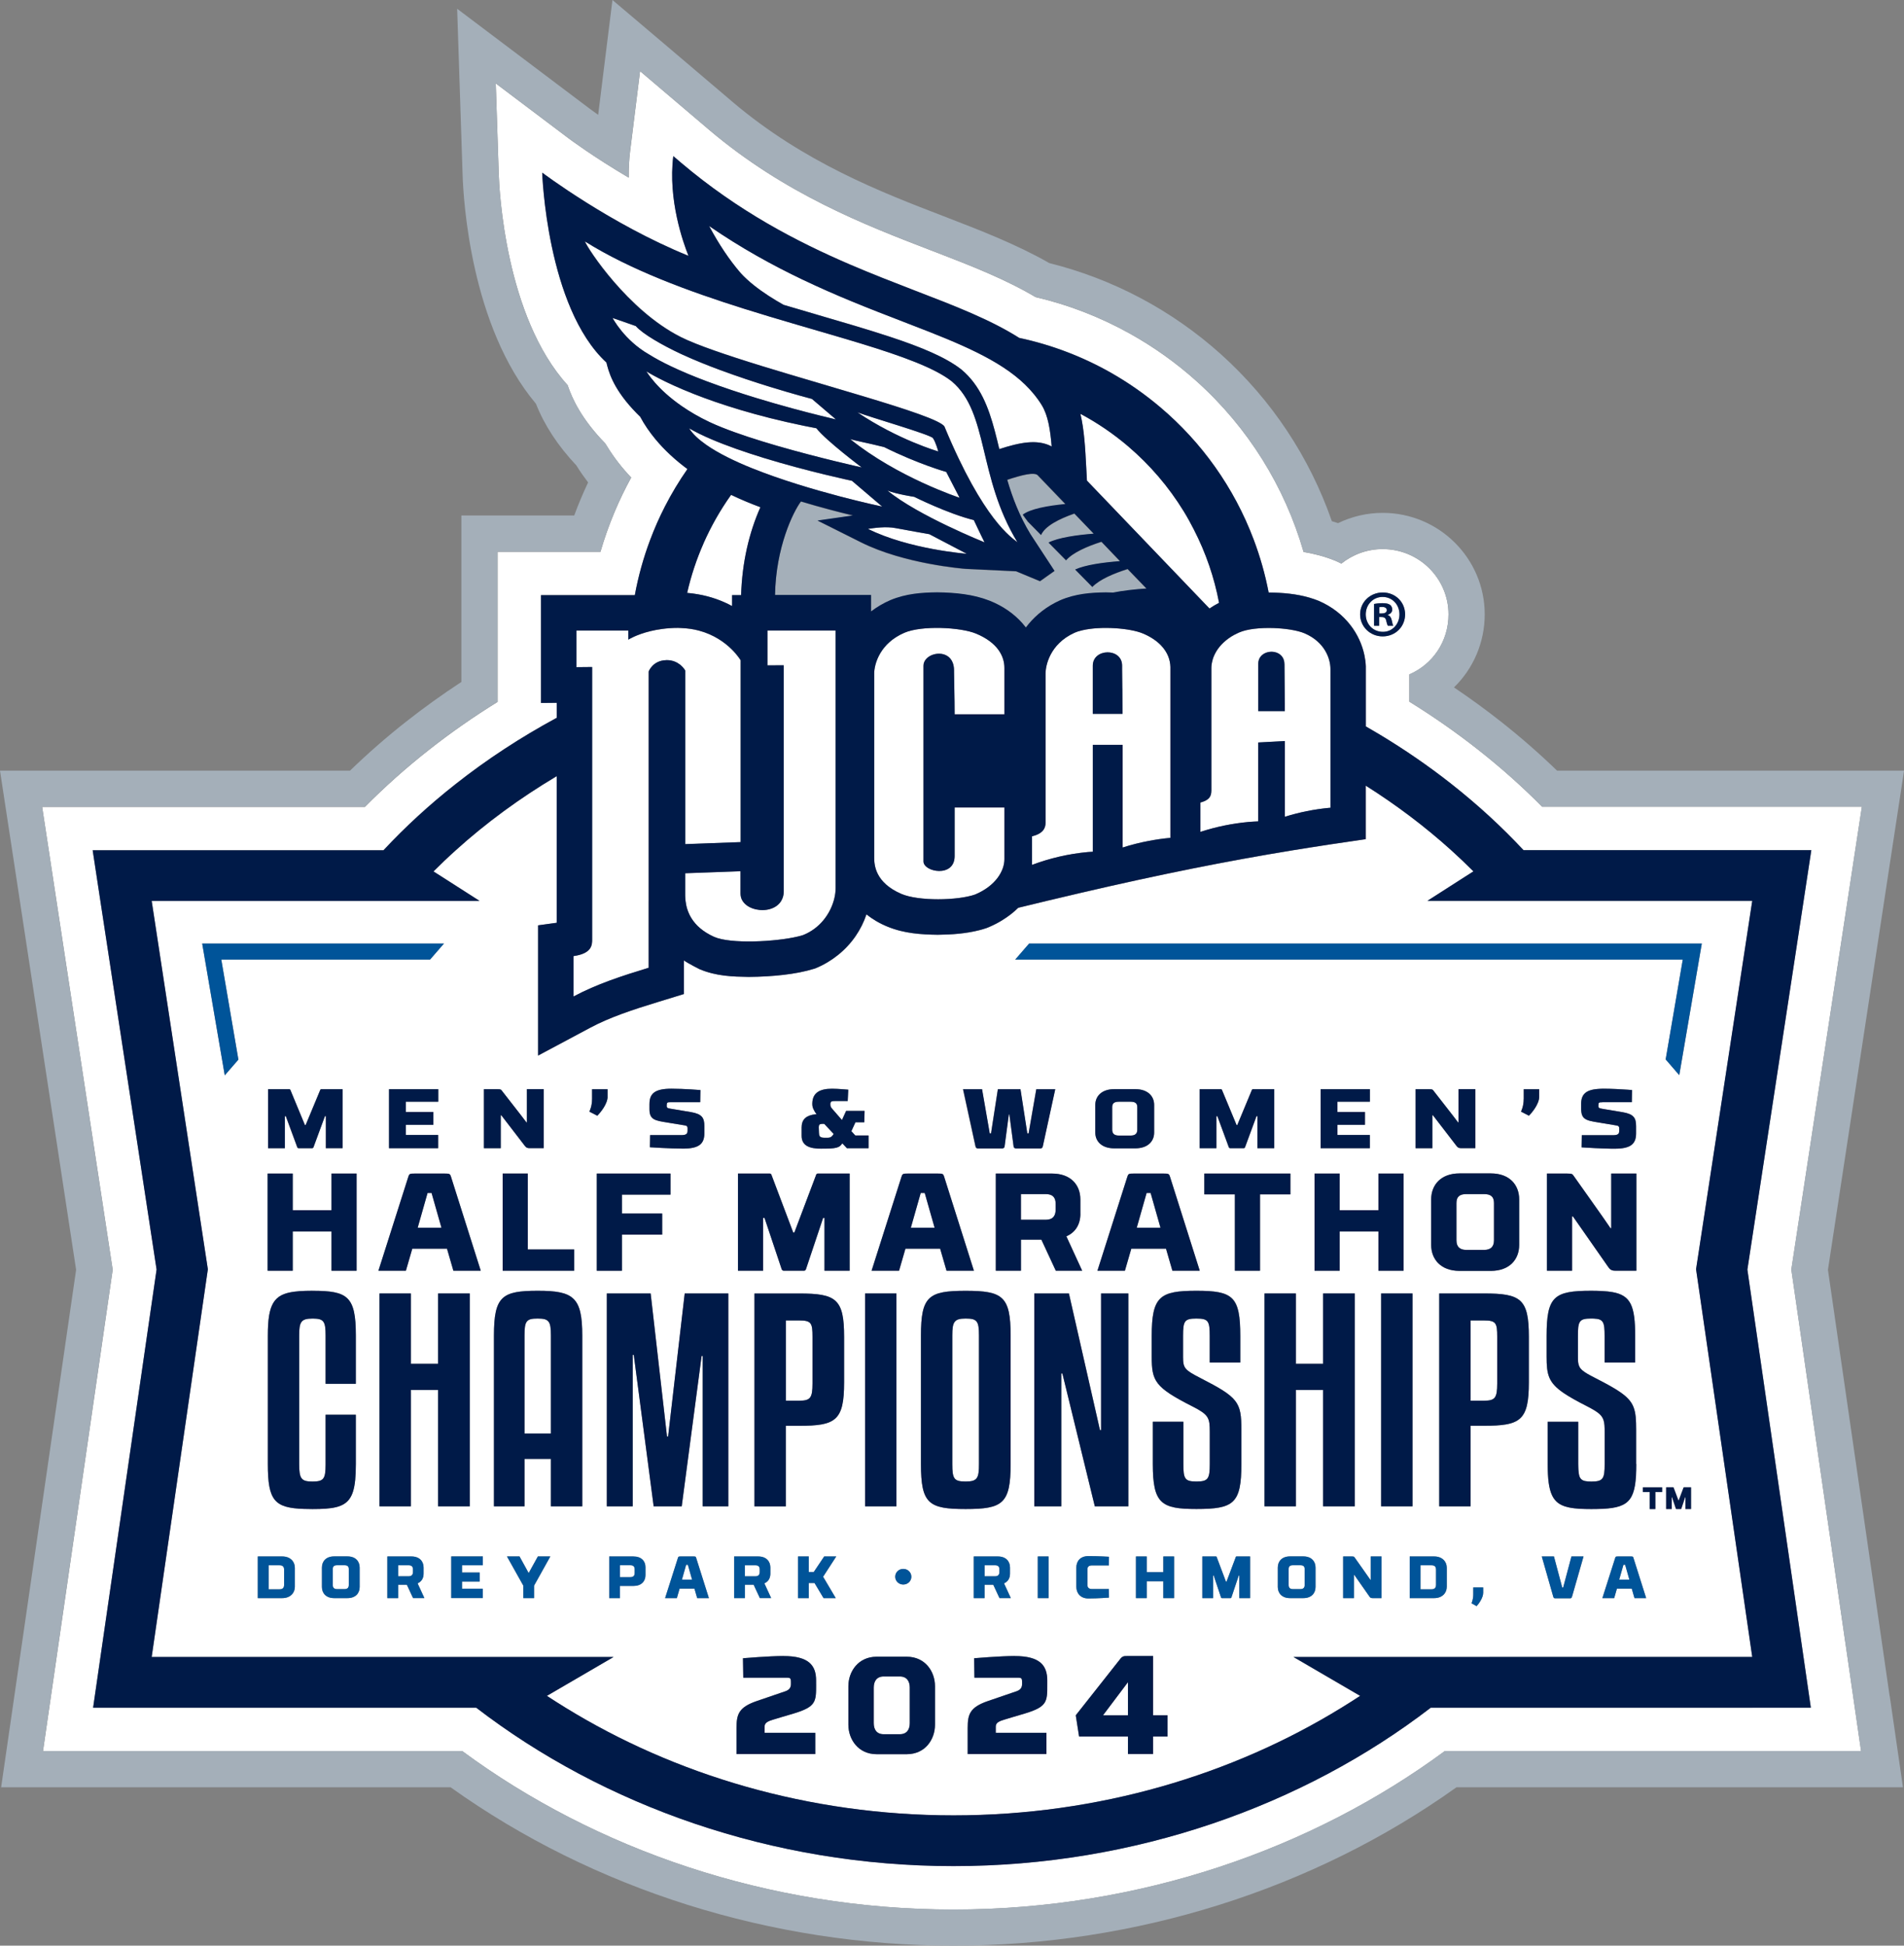 <?xml version="1.0" encoding="UTF-8"?>
<svg id="Layer_2" xmlns="http://www.w3.org/2000/svg" viewBox="0 0 384 392.38">
  <rect x="0" y="0" width="384" height="392.38" fill="#808080" stroke="none"/>
  <defs>
    <style>
      .cls-1 {
        fill: #001a48;
      }

      .cls-2 {
        fill: #a4afb9;
      }

      .cls-3 {
        fill: #fff;
      }

      .cls-4 {
        fill: #005499;
      }
    </style>
  </defs>
  <g id="WHITE">
    <g>
      <path class="cls-3" d="M278.88,127.43c1.94.03,3.36-1.56,3.36-3.52s-1.43-3.52-3.39-3.52h-.03c-1.94,0-3.39,1.59-3.39,3.52s1.45,3.52,3.44,3.52ZM277.13,121.8c.4-.08.97-.16,1.7-.16.83,0,1.21.13,1.54.35.24.19.43.54.43.94,0,.51-.38.89-.91,1.05v.05c.43.13.67.49.81,1.08.13.67.22.94.32,1.08h-1.1c-.13-.16-.22-.54-.35-1.05-.08-.48-.35-.7-.92-.7h-.48v1.75h-1.02v-4.39Z"/>
      <path class="cls-3" d="M279.69,123.07c0-.4-.3-.67-.94-.67-.27,0-.46.03-.56.05v1.26h.48c.57,0,1.02-.19,1.02-.65Z"/>
      <path class="cls-3" d="M372.2,331.44l-10.92-75.4,10.9-71.5,1.79-11.76,1.54-10.08h-64.49c-3.96-4-8.25-7.84-12.87-11.47-4.43-3.49-9.07-6.73-13.91-9.72v-5.5c4.69-2.02,7.9-6.62,7.9-12.1,0-7.26-5.94-13.17-13.28-13.17-3.15,0-6.05,1.1-8.33,2.92-.37-.18-.74-.36-1.12-.53l-.08-.03-.08-.03c-2.16-.88-4.3-1.41-6.34-1.75-3.79-13.17-11.19-25.08-21.52-34.38-4.19-3.77-8.76-7.02-13.61-9.71-5.95-3.3-12.31-5.77-18.93-7.31-5.98-3.56-12.91-6.28-20.36-9.15-.29-.11-.58-.22-.87-.33-13.04-5.02-29.27-11.27-44.61-24.26l-1.56-1.33-12.36-10.5-2,16.1c-.23,1.82-.31,3.62-.29,5.38-7.16-4.21-12.1-7.9-12.18-7.97l-14.63-11.03.6,18.31c.1,3.01,1.3,28.7,13.89,42.54.92,2.75,2.85,6.9,7.59,11.75.13.22.27.43.4.64,1.4,2.28,3.03,4.35,4.83,6.24-1.24,2.26-2.36,4.58-3.36,6.96-1.1,2.62-2.05,5.3-2.84,8.02h-20.75v30.27c-4.83,2.98-9.46,6.22-13.88,9.7-4.62,3.63-8.91,7.47-12.87,11.47H8.5l1.54,10.08,1.79,11.76,10.9,71.5-10.92,75.4-1.69,11.68-1.45,10.01h84.58c26.83,19.79,61.62,31.94,99.06,31.94s72.23-12.15,99.06-31.94h83.98l-1.45-10.02-1.69-11.68ZM278.86,119.49h.03c2.53,0,4.49,1.96,4.49,4.41s-1.96,4.44-4.52,4.44-4.55-1.94-4.55-4.44,2.02-4.41,4.55-4.41ZM353.41,344.38h-64.86c-25.65,19.72-59.61,31.94-96.25,31.94s-70.6-12.22-96.25-31.94H18.78l1.69-11.68,11.11-76.69-11.1-72.79-1.79-11.76h58.65c4.38-4.7,9.23-9.16,14.55-13.35,6.34-5,13.17-9.46,20.4-13.37v-3.02l-3.18.03v-21.74h18.92c.7-3.81,1.73-7.52,3.07-11.08.87-2.33,1.88-4.6,3-6.8,1.34-2.62,2.86-5.14,4.54-7.55-2.35-1.73-4.57-3.74-6.46-6.03-1.16-1.4-2.2-2.89-3.06-4.51-.55-.53-1.04-1.05-1.51-1.55-4.15-4.51-4.9-7.76-5.31-9.4-12.06-11.13-12.95-38.29-12.95-38.29,0,0,13.7,10.36,29.5,16.78-1.05-2.63-4.16-11.31-3.06-20.11l1.56,1.33c11.53,9.78,23.32,15.91,34.05,20.52,4.42,1.9,8.66,3.54,12.62,5.07.15.06.31.12.46.18,8.15,3.14,15.31,5.9,21.07,9.56,6.61,1.41,12.89,3.82,18.63,7.1,3.49,1.99,6.78,4.3,9.83,6.89,8.33,7.05,14.88,16.18,18.84,26.7,1.29,3.42,2.3,6.97,3.01,10.66.02,0,.04,0,.05,0,2.77.04,5.51.26,8.16,1.03.62.18,1.25.39,1.86.64,5.48,2.36,8.38,6.82,9.24,10.95.16.77.26,1.53.28,2.25v.05s0,6.49,0,6.49v5.59c.92.53,1.84,1.07,2.75,1.61,5.07,3.05,9.92,6.38,14.51,10,5.32,4.19,10.17,8.65,14.55,13.35h58.04l-1.79,11.76-11.1,72.79,11.11,76.69,1.69,11.68h-11.81Z"/>
      <path class="cls-3" d="M147.64,122.22v-2.2h1.82c.2-6.52,1.6-12.58,3.89-17.73-1.75-.64-3.77-1.47-5.91-2.49-2.2,3.07-4.05,6.34-5.55,9.75-1.43,3.23-2.54,6.58-3.32,10.02.73.06,1.43.15,2.11.27,2.68.46,5.01,1.33,6.95,2.38Z"/>
      <path class="cls-3" d="M219.22,96.93l4.36,4.55c4.18,4.38,13.42,14.02,20.35,21.24.6-.41,1.24-.8,1.93-1.15-.95-5.05-2.64-10.03-5.09-14.8-.62-1.22-1.28-2.42-2.01-3.61-3.09-5.06-6.88-9.42-11.16-13.08-3.01-2.58-6.27-4.79-9.71-6.63.77,3.23.97,6.88,1.18,10.88.04.84.09,1.71.14,2.6Z"/>
      <path class="cls-3" d="M145.59,86.2c3.2,1.28,7.13,2.55,11.04,3.69,8.65,2.52,17.17,4.39,17.17,4.39,0,0-7.18-5.38-9.15-7.9-.88-.17-1.74-.34-2.58-.51-4.81-.99-9.05-2.09-12.73-3.18-3.68-1.1-6.8-2.2-9.39-3.22-3.15-1.24-5.5-2.35-7.08-3.17-1.67-.86-2.49-1.39-2.49-1.39,0,0,.51.89,1.69,2.24,1.14,1.3,2.92,3.03,5.5,4.81,1.55,1.07,3.38,2.16,5.55,3.18.76.36,1.59.71,2.48,1.07Z"/>
      <path class="cls-3" d="M193.53,100.38l-2.69-5.21s-5.74-1.62-12.56-5.03c-3.59-.9-5.74-1.26-6.82-1.61,9.51,7.72,22.07,11.84,22.07,11.84Z"/>
      <path class="cls-3" d="M135.26,73.84c2.26,1.08,4.76,2.12,7.36,3.09,3.2,1.2,6.54,2.3,9.72,3.28,5.28,1.62,10.1,2.88,13.1,3.62,1.97.49,3.16.76,3.16.76l-1.76-1.5-3.08-2.63s-3.54-.92-8.41-2.42c-3.02-.93-6.55-2.09-10.06-3.39-2.61-.97-5.2-2.01-7.58-3.1-.15-.07-.31-.14-.46-.21-3.59-1.68-7.62-3.97-9.02-5.58-2.51-.9-4.67-1.62-4.67-1.62,0,0,2.33,4.49,7.36,7.36,1.28.8,2.76,1.59,4.35,2.35Z"/>
      <path class="cls-3" d="M188.15,88.35c-.54-.72-12.38-4.13-15.25-5.2,8.25,5.56,16.33,7.9,16.33,7.9,0,0-.54-1.98-1.08-2.69Z"/>
      <path class="cls-3" d="M196.4,104.88c-5.2-1.28-12.02-4.69-12.02-4.69,0,0-3.59-.54-5.38-1.26,6.1,5.03,19.56,10.43,19.56,10.43,0,0-1.08-2.15-2.16-4.49Z"/>
      <path class="cls-3" d="M149.44,55.13c1.52,1.66,3.52,3.18,5.51,4.48,1.05.69,2.1,1.31,3.08,1.86,2.13.63,4.25,1.25,6.33,1.86.23.07.47.14.7.21,5.34,1.55,10.21,2.97,14.48,4.39,6.24,2.07,11.18,4.11,14.27,6.52l.04.03.04.03c.96.8,1.77,1.68,2.49,2.62,2.81,3.71,3.97,8.46,5.16,13.43,4.05-1.31,7.65-2.08,10.56-.53-.28-3.44-.75-6.24-1.95-8.25-.48-.8-1.03-1.55-1.61-2.27-4.45-5.49-11.9-8.96-21.16-12.61-1.71-.67-3.47-1.36-5.3-2.06-3.26-1.25-6.7-2.58-10.28-4.06-3.18-1.31-6.48-2.75-9.85-4.36-6.12-2.92-12.49-6.42-18.93-10.85,1.9,3.58,4.09,6.87,6.34,9.46.03.03.06.06.08.09Z"/>
      <path class="cls-3" d="M137.19,67.9c.85.43,1.91.9,3.12,1.38,2.25.9,5.05,1.88,8.18,2.89,3.34,1.09,7.05,2.22,10.84,3.35,5.03,1.5,10.21,3.01,14.86,4.41,8.71,2.62,15.59,4.88,16.31,6.09,7.9,19.02,13.64,22.43,14.72,23.33-8.05-13.23-5.76-26.1-13.2-32.41-.03-.02-.05-.05-.08-.07-3.46-2.69-10.04-5.06-18.14-7.55-4.25-1.3-8.91-2.63-13.77-4.06-3.22-.94-6.52-1.93-9.84-2.97-11.41-3.59-23.03-7.87-32.18-13.6.54,1.44,8.61,13.82,19.2,19.2Z"/>
      <path class="cls-3" d="M153.94,92.32c-3.67-1.13-7.37-2.4-10.55-3.77-1.64-.7-3.13-1.43-4.41-2.17.72,1.14,1.91,2.24,3.43,3.31,2.45,1.72,5.77,3.34,9.41,4.8,11.5,4.62,26.1,7.68,26.1,7.68l-6.1-5.2s-8.82-1.86-17.88-4.64Z"/>
      <path class="cls-3" d="M175.05,106.66c8.25,4.13,19.92,5.02,19.92,5.02l-7.54-3.95s-4.84-.85-6.82-1.23c-1.97-.38-4.31-.02-5.56.16Z"/>
      <polygon class="cls-3" points="231.24 240.59 229.26 247.59 234.04 247.59 232.05 240.59 231.24 240.59"/>
      <path class="cls-3" d="M228.02,222.18h-2.36c-.97,0-1.35.36-1.35,1.1v4.54c0,.75.37,1.19,1.35,1.19h2.36c.97,0,1.35-.44,1.35-1.19v-4.54c0-.75-.37-1.1-1.35-1.1Z"/>
      <path class="cls-3" d="M166.25,229.45h.64c.71,0,.93-.31,1.25-.77l-1.91-2.04h-.41c-.52,0-.69.19-.69.68l.04,1.09c.02.65.11,1.02,1.08,1.04Z"/>
      <path class="cls-3" d="M108.42,265.91c-2.25,0-2.64.49-2.64,3.42v19.78h5.33v-19.78c0-2.94-.44-3.42-2.69-3.42Z"/>
      <path class="cls-3" d="M194.75,298.78c2.36,0,2.69-.65,2.69-3.53v-25.92c0-2.94-.38-3.42-2.69-3.42s-2.69.65-2.69,3.42v25.92c0,2.99.39,3.53,2.69,3.53Z"/>
      <path class="cls-3" d="M299.28,252.07c1.46,0,2.02-.73,2.02-1.96v-7.48c0-1.23-.56-1.82-2.02-1.82h-3.53c-1.46,0-2.02.59-2.02,1.82v7.48c0,1.23.56,1.96,2.02,1.96h3.53Z"/>
      <path class="cls-3" d="M299.27,266.29h-2.69v16.19h2.69c2.25,0,2.69-.54,2.69-3.48v-9.4c0-2.77-.22-3.31-2.69-3.31Z"/>
      <polygon class="cls-3" points="186.5 240.59 185.69 240.59 183.7 247.59 188.49 247.59 186.5 240.59"/>
      <polygon class="cls-3" points="86.23 240.59 84.24 247.59 89.03 247.59 87.04 240.59 86.23 240.59"/>
      <path class="cls-3" d="M210.89,240.81h-4.98v5.18h4.98c1.46,0,2.02-.78,2.02-2.04v-1.18c0-1.26-.56-1.96-2.02-1.96Z"/>
      <path class="cls-3" d="M161.17,266.29h-2.69v16.19h2.69c2.25,0,2.69-.54,2.69-3.48v-9.4c0-2.77-.22-3.31-2.69-3.31Z"/>
      <path class="cls-3" d="M130.81,181.68v-46.25s.81-2.22,3.52-2.28c.04,0,.07-.01.11-.01,1.2,0,2.05.42,2.65.88.05.04.1.07.15.11.65.54.94,1.11.94,1.11v35.01l1.36-.05,9.82-.36v-36.67s-.6-1.02-1.86-2.26c-1.37-1.34-3.52-2.92-6.58-3.73-1.06-.28-2.23-.46-3.51-.51-.23,0-.45-.03-.69-.03-1.14,0-2.2.08-3.16.21-3.48.46-5.77,1.56-6.55,1.98-.2.11-.31.18-.31.18v-1.84h-10.47v7.39l3.18-.03v54.87c0,1.06.07,2.9-3.76,3.43v8.15c4.68-2.5,9.75-4.14,15.15-5.79v-13.5Z"/>
      <path class="cls-3" d="M244.56,133.06c-.05.16-.09.32-.12.47-.04.17-.07.33-.09.48-.03.25-.05.47-.05.66v24.79c0,.18-.01.35-.04.51-.12.82-.59,1.47-2.17,1.89v5.92c1.59-.52,3.22-.95,4.88-1.29,1.55-.32,3.12-.56,4.73-.7.69-.06,1.37-.1,2.05-.13v-15.91l.77-.04,4.3-.23.31-.02s0,.11,0,.16c0,.86,0,2.76,0,5.03,0,3.3,0,7.35,0,10.08,2.88-.9,5.88-1.51,8.97-1.8.07,0,.15,0,.22-.01v-27.97c0-2.2-1.23-5.5-5.21-7.21-.76-.33-1.81-.59-3-.77-1.03-.16-2.16-.26-3.3-.3-2.62-.08-5.31.18-6.94.91-.31.14-.61.29-.89.44-.9.49-1.63,1.03-2.23,1.59-1.17,1.1-1.81,2.27-2.14,3.26-.03.07-.04.14-.06.22ZM253.77,142.23v-8.4c0-1.8,1.78-2.64,3.27-2.34,1.08.21,2.01,1.01,2.01,2.48,0,.47.02,1.77.04,4.4,0,.98.02,2.16.03,3.54,0,.47,0,.96,0,1.49h-5.36v-1.17Z"/>
      <path class="cls-3" d="M186.25,165.29v-31.05c0-.52.21-.98.55-1.36,1.27-1.41,4.36-1.64,5.32.7.18.44.29.97.29,1.61,0,.07,0,.15,0,.24,0,1.04.07,3.38.1,6.02,0,.85.02,1.72.02,2.6h10.04v-9.37c0-2.33-1.35-5.08-5.7-6.9-3.17-1.32-11-1.68-14.47-.18-2.44,1.06-3.92,2.59-4.82,4.06-1.03,1.7-1.27,3.34-1.27,4.13v37.16c0,1.47.19,5.04,5.46,7.31,3.47,1.5,11.39,1.36,14.89.13,4.19-1.77,5.91-4.79,5.91-7.12v-10.43h-10.04v9.8c0,4.41-6.28,3.22-6.28,1.07v-8.43Z"/>
      <path class="cls-3" d="M226.42,170.92c1.71-.55,3.46-.99,5.25-1.33,1.37-.26,2.75-.47,4.17-.6.07,0,.14,0,.21-.02v-34.29c0-.06,0-.12,0-.18-.04-1.4-.55-2.94-1.88-4.33-.84-.88-2-1.7-3.58-2.38-2.62-1.14-8.56-1.56-12.28-.69-.6.14-1.14.31-1.6.51-5.05,2.28-5.84,6.72-5.84,8.2v30.12c0,1.13-.56,2.2-2.73,2.73v5.76c3.57-1.34,7.35-2.23,11.29-2.59.33-.03.65-.04.97-.06v-21.56h6.01c0,.88,0,2.7,0,4.94v.63c0,5.16,0,12.16,0,15.13ZM222.29,143.96h-1.9v-9.72c0-3.52,5.91-3.64,5.91,0,0,.16,0,.44,0,.83,0,.77.02,2.02.04,3.83,0,.04,0,.08,0,.12.01,1.33.02,2.97.03,4.94h-4.09Z"/>
      <path class="cls-3" d="M144.23,175.89l-6.05.22v3.79c0,.39-.01,1.02.07,1.77.24,2.1,1.29,5.23,5.73,7.25,3.34,1.51,12.55,1,16.91-.05.39-.09.75-.19,1.06-.29,3.36-1.33,5.38-4.19,6.18-6.91.05-.18.1-.35.14-.53.16-.7.25-1.39.25-2.03v-25.78h0v-26.19h-13.75v7.04l3.29-.02v45.61c0,.76-.2,1.38-.51,1.9-.97,1.63-3.18,2.14-5.08,1.72-1.15-.25-2.18-.83-2.72-1.72-.15-.24-.26-.49-.33-.77-.06-.22-.09-.46-.09-.71v-4.49l-5.11.19Z"/>
      <path class="cls-3" d="M181.46,338.09h-3.22c-1.46,0-2.02,1.01-2.02,2.24v7.17c0,1.26.56,2.24,2.02,2.24h3.22c1.46,0,2.02-.98,2.02-2.24v-7.17c0-1.23-.56-2.24-2.02-2.24Z"/>
      <polygon class="cls-3" points="227.49 345.93 227.49 339.24 222.45 345.93 227.49 345.93"/>
      <g>
        <path class="cls-3" d="M82.42,315.66h-2.13v2.22h2.13c.62,0,.86-.34.86-.88v-.5c0-.54-.24-.84-.86-.84Z"/>
        <path class="cls-3" d="M69.49,315.66h-1.51c-.62,0-.86.25-.86.78v3.2c0,.53.24.84.86.84h1.51c.62,0,.86-.31.86-.84v-3.2c0-.53-.24-.78-.86-.78Z"/>
        <path class="cls-3" d="M353.41,181.68h-65.51l7.74-4.96,1.54-.98c-1.45-1.46-2.94-2.88-4.49-4.27-5.23-4.74-11-9.09-17.23-13.02v10.79c-2.52.36-4.98.72-7.4,1.09-2.44.37-4.85.75-7.24,1.14-6.82,1.12-13.5,2.33-20.42,3.72-7.12,1.43-14.52,3.04-22.63,4.93-2.17.5-4.37,1.02-6.65,1.57-1.88.45-3.78.91-5.75,1.39-.91.91-2.04,1.79-3.31,2.56-.82.5-1.7.95-2.6,1.33l-.18.08-.16.06-.15.06c-.47.16-.95.29-1.42.42h0c-2.66.69-5.49.91-8.41.93-3.34-.05-6.78-.26-10.11-1.63-1.64-.66-3.05-1.52-4.27-2.48-1.01,3.02-2.91,5.94-5.76,8.21-1.28,1.02-2.73,1.92-4.41,2.62l-.23.09-.13.04-.07.02c-3.59,1.11-8.31,1.58-13.16,1.63-3.23-.06-6.49-.13-9.88-1.55,0,0-2.22-1.11-3.17-1.77v6.77l-3.74,1.15-1.31.4c-5.32,1.62-9.95,3.16-13.87,5.26l-10.49,5.6v-26.26l3.76-.52v-4.4s0-8.94,0-8.94v-11.76s0-4.47,0-4.47c-7.43,4.42-14.27,9.43-20.37,14.95-1.54,1.39-3.04,2.82-4.49,4.27l1.54.98,7.75,4.96H30.59l11.33,74.29-11.33,78.19h93.15l-9.83,5.73-3.62,2.11c1.23.81,2.48,1.6,3.75,2.38,21.97,13.52,49.01,21.72,78.26,21.72s56.3-8.2,78.26-21.72c1.26-.78,2.52-1.57,3.75-2.38l-3.62-2.11-9.83-5.73h92.55l-11.33-78.19,11.33-74.29ZM198.04,219.66l1.55,8.91h.26l1.38-8.91h4.56l1.38,8.91h.26l1.55-8.91h3.82s-2.3,10.61-2.51,11.52c-.08.34-.26.42-.51.42h-4.86c-.19,0-.45-.07-.51-.37l-.86-6.49h-.11l-.86,6.49c-.06.31-.32.37-.51.37h-4.86c-.24,0-.43-.09-.51-.42-.21-.92-2.51-11.52-2.51-11.52h3.82ZM218.25,256.27h-5.32l-2.91-6.27h-4.12v6.27h-5.07v-19.6h11.34c3.78,0,5.71,2.3,5.71,5.21v2.88c0,2.1-.95,3.75-2.83,4.56l3.19,6.94ZM203.85,322.29h-2.28l-1.25-2.69h-1.76v2.69h-2.17v-8.4h4.86c1.62,0,2.45.98,2.45,2.23v1.24c0,.9-.41,1.61-1.21,1.95l1.37,2.97ZM181.77,237.45c.22-.76.31-.78,1.32-.78h6.05c1.01,0,1.09.03,1.32.78.36,1.18,5.96,18.82,5.96,18.82h-5.52l-1.29-4.45h-7l-1.29,4.45h-5.54s5.6-17.64,5.99-18.82ZM182.17,316.4c.89,0,1.63.68,1.63,1.58s-.74,1.57-1.63,1.57-1.62-.68-1.62-1.57.72-1.58,1.62-1.58ZM174.47,303.78v-42.93h6.32v42.93h-6.32ZM161.67,227.33c0-1.68,1.01-2.43,2.75-2.62l.24-.02c-.52-.73-.84-1.34-.84-2.01v-.19c.06-2.18,1.57-2.94,3.98-2.94,1.18,0,3.27.19,3.27.19l-.11,2.28h-2.36c-.88,0-1.14.05-1.14.65v.03c0,.36.09.6.39.92l1.95,2.24c.17-.34.84-1.84.84-1.84h3.72l-.06,2.29h-1.78s-.65,1.46-.82,1.8l.79.87h2.67v2.57h-4.36s-.67-.73-.92-.99c-.43.53-.54,1.07-3.4,1.07h-.73c-2.54.03-4.1-.63-4.1-2.58v-1.73ZM148.84,236.67h6.41c.28,0,.34.25.34.25l4.4,11.65h.22l4.4-11.65s.06-.25.34-.25h6.41v19.6h-5.07v-10.64h-.28l-3.44,10.28s-.08.36-.42.36h-4.06c-.36,0-.45-.36-.45-.36l-3.44-10.28h-.28v10.64h-5.07v-19.6ZM130.98,222.62c0-2.12,1.12-3.06,4.43-3.06,2.53,0,5.84.27,5.84.27l-.04,2.45h-5.93c-.69,0-.82.03-.82.59v.22c0,.32.21.41.71.49,0,0,3.76.63,4.19.7,2.24.39,2.69,1.17,2.69,2.84v1.43c0,2.11-1.05,3.11-4.36,3.09-2.53,0-6.62-.27-6.62-.27l.04-2.45h6.15c1.05,0,1.4-.17,1.4-.88v-.51c0-.25-.06-.49-.49-.56-.45-.08-3.29-.54-3.59-.59-2.45-.39-3.61-.54-3.61-2.67v-1.09ZM115.8,251.98v4.28h-14.42v-19.6h5.07v15.32h9.35ZM59.47,320.01c0,1.25-.92,2.28-2.54,2.28h-4.93v-8.4h4.93c1.62,0,2.54,1.02,2.54,2.27v3.85ZM65.52,225.1l-2.3,6.24s-.04.14-.18.2c-.03.01-.06.03-.1.03h-2.71c-.24,0-.3-.22-.3-.22l-.15-.41-2.15-5.83h-.19v6.46h-3.39v-11.9h4.28c.19,0,.22.15.22.15l2.1,5.07.83,2h.15l2.94-7.07s.04-.15.22-.15h4.28v11.9h-3.39v-6.46h-.19ZM59.04,236.67v7.39h7.81v-7.39h5.07v19.6h-5.07v-7.92h-7.81v7.92h-5.07v-19.6h5.07ZM61.37,304.3c-6.04-.19-7.36-1.69-7.36-9.05v-25.92c0-6.31,1.17-8.29,5.32-8.84.68-.09,1.44-.14,2.3-.17.44-.01.9-.02,1.39-.02,7.09,0,8.74,1.09,8.74,9.02v9.73h-6.1v-9.73c0-2.87-.37-3.4-2.51-3.42-.04,0-.09,0-.13,0-2.31,0-2.69.65-2.69,3.42v25.92c0,2.99.38,3.53,2.69,3.53s2.63-.53,2.64-3.41c0-.04,0-.08,0-.12v-9.94h6.1v9.94c0,2.45-.16,4.25-.58,5.57-.19.59-.43,1.09-.74,1.5-1.23,1.67-3.49,2.01-7.42,2.01-.59,0-1.13-.01-1.65-.03ZM72.53,320.05c0,1.25-.83,2.24-2.45,2.24h-2.71c-1.61,0-2.45-1-2.45-2.24v-3.93c0-1.25.84-2.24,2.45-2.24h2.71c1.62,0,2.45,1,2.45,2.24v3.93ZM72.26,193.52h-27.63l3.45,20.17-2.75,3.17-4.55-26.58h48.76l-2.81,3.24h-14.47ZM87.4,224.25v2.58h-5.56v2.06h6.53v2.67h-9.91v-11.9h9.93v2.52h-6.55v2.07h5.56ZM82.31,237.45c.22-.76.31-.78,1.32-.78h6.05c1.01,0,1.09.03,1.32.78.36,1.18,5.96,18.82,5.96,18.82h-5.52l-1.29-4.45h-7l-1.29,4.45h-5.54s5.6-17.64,5.99-18.82ZM83.3,322.29l-1.25-2.69h-1.76v2.69h-2.17v-8.4h4.86c1.62,0,2.45.98,2.45,2.23v1.24c0,.9-.41,1.61-1.21,1.95l1.37,2.97h-2.28ZM82.86,280.31v23.47h-6.32v-42.93h6.32v14.18h5.5v-14.18h6.37v42.93h-6.37v-23.47h-5.5ZM97.38,315.66h-4.2v1.46h3.56v1.82h-3.56v1.45h4.19v1.88h-6.36v-8.4h6.37v1.78ZM97.6,219.66h2.71c.73,0,.71.07.92.32.11.17,4.32,5.51,4.94,6.37h.09v-6.7h3.39v11.9h-2.77c-.56,0-.73-.08-1.05-.49l-4.73-6.15h-.11v6.65h-3.39v-11.9ZM107.71,319.75v2.53h-2.17v-2.51l-3.3-5.89h2.53l1.85,3.36,1.86-3.36h2.51l-3.27,5.87ZM117.43,303.78h-6.32v-9.56h-5.33v9.56h-6.16v-34.45c0-7.93,1.65-9.02,8.85-9.02s8.96,1.3,8.96,9.02v34.45ZM119.41,221.63v-1.97h3.12v1.51c0,1.43-1.4,3.18-2.08,3.82l-1.59-.82c.07-.19.54-1.09.54-2.55ZM120.36,236.67h14.87v4.26h-9.8v3.81h8.12v4.26h-8.12v7.28h-5.07v-19.6ZM130.17,317.66c0,1.25-.83,2.18-2.45,2.18h-2.69v2.45h-2.17v-8.4h4.86c1.62,0,2.45.92,2.45,2.17v1.6ZM140.61,322.29l-.55-1.91h-3l-.55,1.91h-2.37s2.4-7.56,2.57-8.06c.1-.32.13-.34.56-.34h2.59c.43,0,.47.01.56.34.16.5,2.55,8.06,2.55,8.06h-2.36ZM146.89,303.78h-5.17v-30.32h-.22l-4.01,30.32h-5.66l-4.01-30.54h-.22v30.54h-5.22v-42.93h8.85l3.3,28.85h.22l3.35-28.85h8.79v42.93ZM148.05,313.89h4.86c1.62,0,2.45.98,2.45,2.23v1.24c0,.9-.41,1.61-1.21,1.95l1.37,2.97h-2.28l-1.25-2.69h-1.76v2.69h-2.17v-8.4ZM164.58,339.74c0,3.42.03,4.45-4.54,5.82-.31.11-4.4,1.26-5.01,1.54-.5.25-.84.53-.84,1.12v1.23h10.22v4.28h-15.88v-5.26c0-2.74.42-4.17,4.09-5.43l5.82-1.99c.84-.31,1.06-.84,1.06-1.43v-.45c0-.92-.22-.84-1.46-.84h-8.15l-.06-3.92s5.35-.45,8.15-.45c5.12,0,6.58,1.9,6.58,4.9v.87ZM168.56,322.29h-2.46l-1.82-3.05h-1.16v3.05h-2.17v-8.4h2.17v3.13h1.01l2.1-3.13h2.43l-2.65,4.09,2.55,4.31ZM170.24,278.79c0,7.72-1.7,8.75-9.07,8.75h-2.69v16.25h-6.32v-42.93h9.01c7.47,0,9.07,1.09,9.07,8.75v9.18ZM188.57,347.83c0,2.91-1.93,5.94-5.71,5.94h-6.05c-3.75,0-5.71-3.02-5.71-5.94v-7.78c0-2.91,1.96-5.94,5.71-5.94h6.05c3.78,0,5.71,3.02,5.71,5.94v7.78ZM185.74,295.25v-25.92c0-7.93,1.54-9.02,9.01-9.02s9.07,1.09,9.07,9.02v25.92c0,7.99-1.59,9.07-9.07,9.07s-9.01-1.09-9.01-9.07ZM211.2,339.74c0,3.42.03,4.45-4.54,5.82-.31.11-4.4,1.26-5.01,1.54-.5.25-.84.53-.84,1.12v1.23h10.22v4.28h-15.88v-5.26c0-2.74.42-4.17,4.09-5.43l5.82-1.99c.84-.31,1.06-.84,1.06-1.43v-.45c0-.92-.22-.84-1.46-.84h-8.15l-.06-3.92s5.35-.45,8.15-.45c5.12,0,6.58,1.9,6.58,4.9v.87ZM211.47,322.29h-2.17v-8.4h2.17v8.4ZM214.04,276.99v26.79h-5.44v-42.93h6.98l6.27,27.55h.22v-27.55h5.5v42.93h-6.76l-6.54-26.79h-.22ZM253.41,225.1l-2.3,6.24s-.06.22-.28.22h-2.71c-.24,0-.3-.22-.3-.22l-2.3-6.24h-.19v6.46h-3.38v-11.9h4.28c.19,0,.22.15.22.15l2.94,7.07h.15l2.94-7.07s.04-.15.22-.15h4.29v11.9h-3.39v-6.46h-.19ZM241.97,256.27h-5.52l-1.29-4.45h-7l-1.29,4.45h-5.54s5.6-17.64,5.99-18.82c.22-.76.31-.78,1.32-.78h6.05c1.01,0,1.09.03,1.31.78.37,1.18,5.96,18.82,5.96,18.82ZM232.77,228.4c0,1.77-1.29,3.18-3.82,3.18h-4.23c-2.51,0-3.82-1.41-3.82-3.18v-5.58c0-1.77,1.31-3.18,3.82-3.18h4.23c2.53,0,3.82,1.41,3.82,3.18v5.58ZM220.2,320.46h3.44l.02,1.73s-2.21.17-4.16.17c-1.62,0-2.42-1.09-2.42-2.34v-3.92c0-1.25.8-2.28,2.42-2.28,2.08,0,4.16.13,4.16.13l-.02,1.75h-3.44c-.62,0-.89.28-.89.82v3.08c0,.53.26.86.89.86ZM235.47,350.21h-2.91v3.53h-5.07v-3.53h-9.86l-.67-4.28,8.93-11.31c.5-.67.81-.64,1.6-.64h5.07v11.96h2.91v4.28ZM236.79,322.29h-2.17v-3.39h-3.35v3.39h-2.17v-8.4h2.17v3.17h3.35v-3.17h2.17v8.4ZM232.5,295.25v-8.53h6.16v8.53c0,2.99.33,3.53,2.64,3.53s2.69-.54,2.69-3.53v-6.47c0-2.88-.22-3.48-3.52-5.16-7.58-3.86-8.19-5.11-8.19-10.05v-4.13c0-7.99,1.48-9.13,9.01-9.13s8.85,1.14,8.85,9.13v5.33h-6.16v-5.33c0-3.04-.27-3.53-2.69-3.53s-2.69.49-2.69,3.53v4.24c0,2.23.33,2.61,3.52,4.24,7.64,3.91,8.24,4.84,8.24,10.43v6.9c0,7.99-1.54,9.07-9.07,9.07-7.09,0-8.79-1.09-8.79-9.07ZM252.12,322.29h-2.17v-4.56h-.12l-1.47,4.4s-.04.16-.18.16h-1.74c-.16,0-.19-.16-.19-.16l-1.47-4.4h-.12v4.56h-2.17v-8.4h2.75c.12,0,.14.11.14.11l1.88,4.99h.1l1.88-4.99s.02-.11.14-.11h2.75v8.4ZM254.12,256.27h-5.07v-15.4h-6.16v-4.2h17.36v4.2h-6.13v15.4ZM265.31,320.05c0,1.25-.83,2.24-2.45,2.24h-2.71c-1.61,0-2.45-1-2.45-2.24v-3.93c0-1.25.84-2.24,2.45-2.24h2.71c1.62,0,2.45,1,2.45,2.24v3.93ZM261.35,280.31v23.47h-6.32v-42.93h6.32v14.18h5.5v-14.18h6.38v42.93h-6.38v-23.47h-5.5ZM275.29,224.25v2.58h-5.56v2.06h6.53v2.67h-9.92v-11.9h9.93v2.52h-6.55v2.07h5.56ZM270.19,236.67v7.39h7.81v-7.39h5.07v19.6h-5.07v-7.92h-7.81v7.92h-5.07v-19.6h5.07ZM278.62,322.29h-1.78c-.36,0-.47-.06-.67-.35l-3.04-4.34h-.07v4.69h-2.17v-8.4h1.74c.47,0,.45.05.59.23.07.12,2.77,3.89,3.17,4.5h.06v-4.73h2.17v8.4ZM278.55,303.78v-42.93h6.32v42.93h-6.32ZM291.79,320.01c0,1.25-.92,2.28-2.54,2.28h-4.93v-8.4h4.93c1.62,0,2.54,1.02,2.54,2.27v3.85ZM297.55,231.56h-2.77c-.56,0-.73-.08-1.05-.49l-4.73-6.15h-.11v6.65h-3.38v-11.9h2.71c.73,0,.71.07.92.32.11.17,4.32,5.51,4.94,6.37h.09v-6.7h3.39v11.9ZM300.68,236.64c3.78,0,5.71,2.32,5.71,5.24v9.18c0,2.91-1.93,5.24-5.71,5.24h-6.33c-3.75,0-5.71-2.32-5.71-5.24v-9.18c0-2.91,1.96-5.24,5.71-5.24h6.33ZM299.13,321.21c0,1.01-.9,2.24-1.33,2.7l-1.02-.58c.05-.13.35-.77.35-1.8v-1.39h2v1.07ZM308.34,278.79c0,7.72-1.7,8.75-9.07,8.75h-2.69v16.25h-6.32v-42.93h9.01c7.47,0,9.07,1.09,9.07,8.75v9.18ZM310.43,221.18c0,1.43-1.4,3.18-2.08,3.82l-1.59-.82c.07-.19.54-1.09.54-2.55v-1.97h3.12v1.51ZM317.05,321.96c-.08.3-.19.36-.36.36h-3.08c-.17,0-.29-.06-.36-.36-.19-.7-2.3-8.07-2.3-8.07h2.45l1.67,6.27h.19l1.67-6.27h2.45s-2.12,7.38-2.31,8.07ZM313.83,302.75c-.33-.33-.6-.73-.83-1.2-.64-1.36-.88-3.36-.88-6.3v-8.53h6.16v8.53c0,.42,0,.78.03,1.11.11,2.01.63,2.42,2.61,2.42,2.36,0,2.69-.54,2.69-3.53v-6.47c0-.52,0-.97-.04-1.36-.13-1.59-.66-2.28-2.73-3.41-.23-.13-.48-.26-.75-.4-2.05-1.04-3.58-1.9-4.74-2.68-3.11-2.12-3.45-3.76-3.45-7.37v-4.13c0-7.99,1.48-9.13,9.01-9.13.75,0,1.42.02,2.05.05.86.04,1.63.11,2.3.24,3.61.67,4.5,2.79,4.5,8.84v5.33h-6.16v-5.33c0-2.8-.24-3.44-2.17-3.52-.16,0-.34-.01-.53-.01-2.42,0-2.69.49-2.69,3.53v4.24c0,.38.01.7.04.98.15,1.41.83,1.9,3.48,3.26.28.14.53.28.79.41,1.84.95,3.23,1.73,4.27,2.46,2.86,1.99,3.17,3.61,3.17,7.56v6.9c0,7.08-1.22,8.74-6.74,9.02-.71.04-1.47.05-2.33.05-3.58,0-5.78-.28-7.09-1.58ZM323.07,223.59s.26.04.64.11c1.09.18,3.23.54,3.55.59,2.25.39,2.7,1.17,2.7,2.84v1.43c0,2.11-1.05,3.11-4.36,3.09-.21,0-.44,0-.67,0-1.07-.02-2.29-.07-3.36-.12-1.45-.07-2.6-.15-2.6-.15l.04-2.45h6.15c1.05,0,1.4-.17,1.4-.88v-.51c0-.25-.06-.49-.49-.56-.22-.04-1.04-.18-1.83-.31-.81-.13-1.61-.26-1.76-.29-1.48-.24-2.49-.39-3.05-.95-.3-.29-.47-.7-.52-1.28-.01-.14-.03-.28-.03-.45v-1.09c0-2,1.02-2.93,3.89-3.04.18,0,.34-.02.54-.02,1.7,0,3.74.12,4.9.2.57.04.93.07.93.07l-.03,2.19v.26h-5.94c-.69,0-.82.03-.82.59v.22c0,.32.2.41.71.49ZM324.82,247.7h.14v-11.03h5.07v19.6h-4.14c-.2,0-.36,0-.51-.03-.46-.07-.7-.27-1.06-.78l-.25-.36-6.83-9.78h-.17v10.95h-5.07v-19.6h4.06c1.09,0,1.06.11,1.37.53.17.28,6.47,9.07,7.39,10.5ZM329.65,322.29l-.55-1.91h-3l-.55,1.91h-2.38s2.4-7.56,2.57-8.06c.1-.32.13-.34.56-.34h2.59c.43,0,.47.01.56.34.16.5,2.55,8.06,2.55,8.06h-2.36ZM335.22,300.89h-1.37v3.44h-1.13v-3.44h-1.38v-.94h3.88v.94ZM323.37,193.52h-118.62l2.81-3.24h135.66l-4.54,26.54-2.74-3.17,3.45-20.14h-16.01ZM341.05,304.33h-1.13v-2.38h-.06l-.77,2.3s-.02.08-.09.08h-.91c-.08,0-.1-.08-.1-.08l-.77-2.3h-.06v2.38h-1.13v-4.38h1.43c.06,0,.07.06.07.06l.98,2.6h.05l.98-2.6s.01-.06.07-.06h1.43v4.38Z"/>
        <polygon class="cls-3" points="327.42 315.57 326.56 318.57 328.62 318.57 327.76 315.57 327.42 315.57"/>
        <path class="cls-3" d="M288.67,315.66h-2.18v4.85h2.18c.62,0,.95-.24.95-.94v-2.99c0-.7-.32-.92-.95-.92Z"/>
        <path class="cls-3" d="M127.14,315.66h-2.1v2.4h2.1c.62,0,.86-.31.86-.84v-.72c0-.54-.24-.84-.86-.84Z"/>
        <path class="cls-3" d="M262.27,315.66h-1.51c-.62,0-.86.25-.86.78v3.2c0,.53.24.84.86.84h1.51c.62,0,.86-.31.86-.84v-3.2c0-.53-.24-.78-.86-.78Z"/>
        <path class="cls-3" d="M56.35,315.66h-2.18v4.85h2.18c.62,0,.95-.24.95-.94v-2.99c0-.7-.32-.92-.95-.92Z"/>
        <polygon class="cls-3" points="138.38 315.57 137.53 318.57 139.58 318.57 138.73 315.57 138.38 315.57"/>
        <path class="cls-3" d="M200.7,315.66h-2.13v2.22h2.13c.62,0,.86-.34.86-.88v-.5c0-.54-.24-.84-.86-.84Z"/>
        <path class="cls-3" d="M153.22,317.01v-.5c0-.54-.24-.84-.86-.84h-2.13v2.22h2.13c.62,0,.86-.34.86-.88Z"/>
      </g>
    </g>
  </g>
  <g id="PMS_429">
    <g>
      <path class="cls-2" d="M381.11,342.08l-1.69-11.68-10.76-74.32,10.74-70.43,1.79-11.76,1.54-10.08,1.28-8.4h-69.99c-3.56-3.45-7.37-6.77-11.35-9.91-3.02-2.38-6.18-4.68-9.43-6.87,3.89-3.78,6.2-9.06,6.2-14.73,0-11.29-9.23-20.47-20.58-20.47-3.12,0-6.21.72-9,2.07-.41-.14-.83-.27-1.25-.39-4.48-12.89-12.14-24.45-22.32-33.62-9.97-8.98-21.88-15.24-34.66-18.43-6.55-3.75-13.86-6.58-21.38-9.48-12.53-4.82-28.11-10.82-42.49-23.01l-1.56-1.33-12.36-10.5L123.52,0l-1.67,13.41-1.21,9.75c-1.02-.72-1.6-1.15-1.62-1.17l-14.63-11.03-12.19-9.19.5,15.26.6,18.31c.17,5.05,1.65,30.49,14.79,46.08,1.69,4.31,4.42,8.48,8.15,12.44.72,1.18,1.53,2.31,2.37,3.43-1.03,2.18-1.97,4.41-2.8,6.67h-22.76v33.57c-3.84,2.51-7.56,5.19-11.1,7.97-3.98,3.13-7.79,6.46-11.35,9.91H0l1.28,8.4,1.54,10.08,1.79,11.76,10.74,70.43-10.77,74.32-1.69,11.68-1.45,10.01-1.21,8.35h90.65c28.84,20.61,64.76,31.94,101.43,31.94s72.58-11.33,101.43-31.94h90.05l-1.21-8.35-1.45-10.01ZM291.36,353.14c-26.83,19.79-61.63,31.94-99.06,31.94s-72.23-12.15-99.06-31.94H8.66l1.45-10.01,1.69-11.68,10.92-75.4-10.9-71.5-1.79-11.76-1.54-10.08h65.1c3.96-4,8.25-7.84,12.87-11.47,4.41-3.48,9.05-6.71,13.88-9.7v-30.27h20.75c.79-2.73,1.74-5.41,2.84-8.02,1-2.37,2.12-4.7,3.36-6.96-1.8-1.89-3.43-3.96-4.83-6.24-.13-.22-.27-.43-.4-.64-4.74-4.85-6.67-9-7.59-11.75-12.58-13.84-13.79-39.53-13.89-42.54l-.6-18.31,14.63,11.03c.08.06,5.01,3.76,12.18,7.97-.02-1.76.07-3.56.29-5.38l2-16.1,12.36,10.5,1.56,1.33c15.33,13,31.56,19.24,44.61,24.26.29.11.58.22.87.33,7.45,2.87,14.38,5.59,20.36,9.15,6.61,1.55,12.98,4.01,18.93,7.31,4.85,2.69,9.42,5.94,13.61,9.71,10.33,9.3,17.72,21.21,21.52,34.38,2.04.34,4.18.87,6.34,1.75l.08.03.08.03c.38.17.75.35,1.12.53,2.28-1.82,5.18-2.92,8.33-2.92,7.34,0,13.28,5.91,13.28,13.17,0,5.49-3.21,10.09-7.9,12.1v5.5c4.84,2.99,9.49,6.23,13.91,9.72,4.61,3.63,8.91,7.47,12.87,11.47h64.49l-1.54,10.08-1.79,11.76-10.9,71.5,10.92,75.4,1.69,11.68,1.45,10.02h-83.98Z"/>
      <path class="cls-2" d="M209.31,95.9c-.71-.73-3.35-.03-6.17.9,1.04,3.55,2.44,7.27,4.68,10.96l4.86,7.42s-2.88,2.1-2.93,2.07l-4.82-2-10.2-.49c-.5-.04-12.37-.99-21.06-5.34l-8.79-4.4s4.25-.61,7.14-1.02c-2.91-.7-6.59-1.65-10.48-2.83-1.59,2.11-5.08,9.28-5.23,18.86h19.36v3.33c1.14-.87,2.44-1.66,3.93-2.3,3.19-1.32,6.35-1.52,9.41-1.56,3.66.05,7.25.38,10.55,1.68h0c2.72,1.06,4.98,2.67,6.66,4.58.24.27.46.54.68.83.18-.24.37-.48.57-.72,1.52-1.83,3.61-3.54,6.33-4.76,3.15-1.36,6.27-1.56,9.24-1.6.48,0,.97.02,1.45.04,2.03-.41,4.43-.67,6.73-.82-1.2-1.23-2.48-2.56-3.8-3.93-2.82.89-5.67,2.09-7.12,3.61l-3.46-3.51c2.06-.94,5.6-1.43,9.04-1.69-1.23-1.29-2.49-2.6-3.74-3.91-2.88.92-5.76,2.17-7.14,3.74l-3.53-3.58c1.99-.99,5.59-1.52,9.11-1.79-.55-.58-1.1-1.15-1.64-1.71l-2.26-2.35c-3.07,1.07-5.92,2.51-6.72,4.33l-2.73-2.77c-.26-.33-.57-.74-.95-1.29,1.51-1.16,4.99-1.79,8.59-2.14l-5.56-5.79Z"/>
    </g>
  </g>
  <g id="PMS_2945">
    <g>
      <g>
        <polygon class="cls-4" points="86.73 193.52 89.54 190.28 89.15 190.28 75.33 190.28 75 190.28 63.1 190.28 40.78 190.28 45.33 216.86 48.08 213.69 44.63 193.52 61.23 193.52 72.26 193.52 73.19 193.52 85.92 193.52 86.73 193.52"/>
        <polygon class="cls-4" points="338.67 216.82 343.22 190.28 321.51 190.28 309.6 190.28 309.27 190.28 295.46 190.28 220.37 190.28 207.56 190.28 204.75 193.52 212.37 193.52 298.68 193.52 311.42 193.52 312.35 193.52 323.37 193.52 339.38 193.52 335.93 213.65 338.67 216.82"/>
      </g>
      <g>
        <path class="cls-4" d="M51.99,313.89h4.93c1.62,0,2.54,1.02,2.54,2.27v3.85c0,1.25-.92,2.28-2.54,2.28h-4.93v-8.4ZM57.3,316.59c0-.7-.32-.92-.95-.92h-2.18v4.85h2.18c.62,0,.95-.24.95-.94v-2.99Z"/>
        <path class="cls-4" d="M64.93,320.05v-3.93c0-1.25.84-2.24,2.45-2.24h2.71c1.62,0,2.45,1,2.45,2.24v3.93c0,1.25-.83,2.24-2.45,2.24h-2.71c-1.61,0-2.45-1-2.45-2.24ZM67.11,316.44v3.2c0,.53.24.84.86.84h1.51c.62,0,.86-.31.86-.84v-3.2c0-.53-.24-.78-.86-.78h-1.51c-.62,0-.86.25-.86.78Z"/>
        <path class="cls-4" d="M80.29,322.29h-2.17v-8.4h4.86c1.62,0,2.45.98,2.45,2.23v1.24c0,.9-.41,1.61-1.21,1.95l1.37,2.97h-2.28l-1.25-2.69h-1.76v2.69ZM83.29,317.01v-.5c0-.54-.24-.84-.86-.84h-2.13v2.22h2.13c.62,0,.86-.34.86-.88Z"/>
        <path class="cls-4" d="M91.01,313.89h6.37v1.78h-4.2v1.46h3.56v1.82h-3.56v1.45h4.19v1.88h-6.36v-8.4Z"/>
        <path class="cls-4" d="M106.62,317.25l1.86-3.36h2.51l-3.27,5.87v2.53h-2.17v-2.51l-3.3-5.89h2.53l1.85,3.36Z"/>
        <path class="cls-4" d="M125.04,322.29h-2.17v-8.4h4.86c1.62,0,2.45.92,2.45,2.17v1.6c0,1.25-.83,2.18-2.45,2.18h-2.69v2.45ZM128,317.22v-.72c0-.54-.24-.84-.86-.84h-2.1v2.4h2.1c.62,0,.86-.31.86-.84Z"/>
        <path class="cls-4" d="M140.06,320.38h-3l-.55,1.91h-2.37s2.4-7.56,2.57-8.06c.1-.32.13-.34.56-.34h2.59c.43,0,.47.01.56.34.16.5,2.55,8.06,2.55,8.06h-2.36l-.55-1.91ZM137.53,318.57h2.05l-.85-3h-.35l-.85,3Z"/>
        <path class="cls-4" d="M150.23,322.29h-2.17v-8.4h4.86c1.62,0,2.45.98,2.45,2.23v1.24c0,.9-.41,1.61-1.21,1.95l1.37,2.97h-2.28l-1.25-2.69h-1.76v2.69ZM153.22,317.01v-.5c0-.54-.24-.84-.86-.84h-2.13v2.22h2.13c.62,0,.86-.34.86-.88Z"/>
        <path class="cls-4" d="M163.11,317.02h1.01l2.1-3.13h2.43l-2.65,4.09,2.55,4.31h-2.46l-1.82-3.05h-1.16v3.05h-2.17v-8.4h2.17v3.13Z"/>
        <path class="cls-4" d="M180.55,317.98c0-.9.72-1.58,1.62-1.58s1.63.68,1.63,1.58-.74,1.57-1.63,1.57-1.62-.68-1.62-1.57Z"/>
        <path class="cls-4" d="M198.56,322.29h-2.17v-8.4h4.86c1.62,0,2.45.98,2.45,2.23v1.24c0,.9-.41,1.61-1.21,1.95l1.37,2.97h-2.28l-1.25-2.69h-1.76v2.69ZM201.56,317.01v-.5c0-.54-.24-.84-.86-.84h-2.13v2.22h2.13c.62,0,.86-.34.86-.88Z"/>
        <path class="cls-4" d="M211.47,322.29h-2.17v-8.4h2.17v8.4Z"/>
        <path class="cls-4" d="M223.64,315.7h-3.44c-.62,0-.89.28-.89.82v3.08c0,.53.26.86.89.86h3.44l.02,1.73s-2.21.17-4.16.17c-1.62,0-2.42-1.09-2.42-2.34v-3.92c0-1.25.8-2.28,2.42-2.28,2.08,0,4.16.13,4.16.13l-.02,1.75Z"/>
        <path class="cls-4" d="M229.1,313.89h2.17v3.17h3.35v-3.17h2.17v8.4h-2.17v-3.39h-3.35v3.39h-2.17v-8.4Z"/>
        <path class="cls-4" d="M249.23,314s.02-.11.14-.11h2.75v8.4h-2.17v-4.56h-.12l-1.47,4.4s-.04.16-.18.16h-1.74c-.16,0-.19-.16-.19-.16l-1.47-4.4h-.12v4.56h-2.17v-8.4h2.75c.12,0,.14.11.14.11l1.88,4.99h.1l1.88-4.99Z"/>
        <path class="cls-4" d="M257.71,320.05v-3.93c0-1.25.84-2.24,2.45-2.24h2.71c1.62,0,2.45,1,2.45,2.24v3.93c0,1.25-.83,2.24-2.45,2.24h-2.71c-1.61,0-2.45-1-2.45-2.24ZM259.89,316.44v3.2c0,.53.24.84.86.84h1.51c.62,0,.86-.31.86-.84v-3.2c0-.53-.24-.78-.86-.78h-1.51c-.62,0-.86.25-.86.78Z"/>
        <path class="cls-4" d="M278.62,322.29h-1.78c-.36,0-.47-.06-.67-.35l-3.04-4.34h-.07v4.69h-2.17v-8.4h1.74c.47,0,.45.05.59.23.07.12,2.77,3.89,3.17,4.5h.06v-4.73h2.17v8.4Z"/>
        <path class="cls-4" d="M284.31,313.89h4.93c1.62,0,2.54,1.02,2.54,2.27v3.85c0,1.25-.92,2.28-2.54,2.28h-4.93v-8.4ZM289.62,316.59c0-.7-.32-.92-.95-.92h-2.18v4.85h2.18c.62,0,.95-.24.95-.94v-2.99Z"/>
        <path class="cls-4" d="M299.13,320.14v1.07c0,1.01-.9,2.24-1.33,2.7l-1.02-.58c.05-.13.35-.77.35-1.8v-1.39h2Z"/>
        <path class="cls-4" d="M316.91,313.89h2.45s-2.12,7.38-2.31,8.07c-.08.3-.19.36-.36.36h-3.08c-.17,0-.29-.06-.36-.36-.19-.7-2.3-8.07-2.3-8.07h2.45l1.67,6.27h.19l1.67-6.27Z"/>
        <path class="cls-4" d="M329.1,320.38h-3l-.55,1.91h-2.38s2.4-7.56,2.57-8.06c.1-.32.13-.34.56-.34h2.59c.43,0,.47.01.56.34.16.5,2.55,8.06,2.55,8.06h-2.36l-.55-1.91ZM326.56,318.57h2.05l-.85-3h-.35l-.85,3Z"/>
      </g>
    </g>
  </g>
  <g id="PMS_533">
    <g>
      <polygon class="cls-1" points="331.34 300.89 332.72 300.89 332.72 304.33 333.85 304.33 333.85 300.89 335.22 300.89 335.22 299.95 331.34 299.95 331.34 300.89"/>
      <path class="cls-1" d="M339.54,300l-.98,2.6h-.05l-.98-2.6s-.01-.06-.07-.06h-1.43v4.38h1.13v-2.38h.06l.77,2.3s.02.08.1.08h.91c.08,0,.09-.08.09-.08l.77-2.3h.06v2.38h1.13v-4.38h-1.43c-.06,0-.07.06-.07.06Z"/>
      <path class="cls-1" d="M63.03,260.31c-.49,0-.95,0-1.39.02-.85.02-1.61.08-2.3.17-4.15.54-5.32,2.53-5.32,8.84v25.92c0,7.36,1.32,8.86,7.36,9.05.52.02,1.06.03,1.65.03,3.94,0,6.19-.34,7.42-2.01.3-.41.55-.91.74-1.5.42-1.32.58-3.12.58-5.57v-9.94h-6.1v9.94s0,.08,0,.12c-.01,2.88-.41,3.41-2.64,3.41s-2.69-.54-2.69-3.53v-25.92c0-2.77.38-3.42,2.69-3.42.05,0,.09,0,.13,0,2.13.02,2.51.55,2.51,3.42v9.73h6.1v-9.73c0-7.93-1.65-9.02-8.74-9.02Z"/>
      <polygon class="cls-1" points="88.36 275.04 82.86 275.04 82.86 260.85 76.54 260.85 76.54 293.18 76.54 303.78 82.86 303.78 82.86 301.47 82.86 280.31 88.36 280.31 88.36 303.78 94.74 303.78 94.74 260.85 88.36 260.85 88.36 275.04"/>
      <path class="cls-1" d="M108.47,260.31c-7.2,0-8.85,1.09-8.85,9.02v34.45h6.16v-9.56h5.33v9.56h6.32v-34.45c0-7.72-1.76-9.02-8.96-9.02ZM111.11,289.11h-5.33v-19.78c0-2.94.38-3.42,2.64-3.42s2.69.49,2.69,3.42v19.78Z"/>
      <polygon class="cls-1" points="141.72 273.46 141.72 303.78 146.89 303.78 146.89 260.85 138.09 260.85 134.74 289.71 134.52 289.71 131.22 260.85 122.38 260.85 122.38 303.78 127.6 303.78 127.6 273.24 127.82 273.24 131.83 303.78 137.49 303.78 141.5 273.46 141.72 273.46"/>
      <path class="cls-1" d="M170.24,278.79v-9.18c0-7.66-1.59-8.75-9.07-8.75h-9.01v42.93h6.32v-16.25h2.69c7.37,0,9.07-1.03,9.07-8.75ZM163.87,279c0,2.93-.44,3.48-2.69,3.48h-2.69v-16.19h2.69c2.47,0,2.69.54,2.69,3.31v9.4Z"/>
      <rect class="cls-1" x="174.47" y="260.85" width="6.32" height="42.93"/>
      <path class="cls-1" d="M194.75,304.33c7.47,0,9.07-1.09,9.07-9.07v-25.92c0-7.93-1.59-9.02-9.07-9.02s-9.01,1.09-9.01,9.02v25.92c0,7.99,1.54,9.07,9.01,9.07ZM192.06,269.33c0-2.77.39-3.42,2.69-3.42s2.69.49,2.69,3.42v25.92c0,2.88-.33,3.53-2.69,3.53s-2.69-.54-2.69-3.53v-25.92Z"/>
      <polygon class="cls-1" points="227.56 303.78 227.56 260.85 222.06 260.85 222.06 288.41 221.84 288.41 215.58 260.85 208.6 260.85 208.6 303.78 214.04 303.78 214.04 276.99 214.26 276.99 220.8 303.78 227.56 303.78"/>
      <path class="cls-1" d="M250.36,295.25v-6.9c0-5.6-.6-6.52-8.24-10.43-3.19-1.63-3.52-2.01-3.52-4.24v-4.24c0-3.04.28-3.53,2.69-3.53s2.69.49,2.69,3.53v5.33h6.16v-5.33c0-7.99-1.54-9.13-8.85-9.13s-9.01,1.14-9.01,9.13v4.13c0,4.95.6,6.2,8.19,10.05,3.3,1.68,3.52,2.28,3.52,5.16v6.47c0,2.99-.33,3.53-2.69,3.53s-2.64-.54-2.64-3.53v-8.53h-6.16v8.53c0,7.99,1.71,9.07,8.79,9.07,7.53,0,9.07-1.09,9.07-9.07Z"/>
      <polygon class="cls-1" points="273.22 303.78 273.22 260.85 266.85 260.85 266.85 275.04 261.35 275.04 261.35 260.85 255.03 260.85 255.03 303.78 261.35 303.78 261.35 280.31 266.85 280.31 266.85 303.78 273.22 303.78"/>
      <rect class="cls-1" x="278.55" y="260.85" width="6.32" height="42.93"/>
      <path class="cls-1" d="M299.27,260.85h-9.01v42.93h6.32v-16.25h2.69c7.36,0,9.07-1.03,9.07-8.75v-9.18c0-7.66-1.59-8.75-9.07-8.75ZM301.96,279c0,2.93-.44,3.48-2.69,3.48h-2.69v-16.19h2.69c2.47,0,2.69.54,2.69,3.31v9.4Z"/>
      <path class="cls-1" d="M329.99,295.25v-6.9c0-3.95-.31-5.57-3.17-7.56-1.04-.73-2.44-1.51-4.27-2.46-.26-.14-.51-.27-.79-.41-2.65-1.35-3.32-1.85-3.48-3.26-.03-.29-.04-.61-.04-.98v-4.24c0-3.04.28-3.53,2.69-3.53.19,0,.36,0,.53.01,1.93.08,2.17.71,2.17,3.52v5.33h6.16v-5.33c0-6.06-.89-8.17-4.5-8.84-.67-.12-1.43-.2-2.3-.24-.63-.03-1.3-.05-2.05-.05-7.53,0-9.01,1.14-9.01,9.13v4.13c0,3.61.33,5.25,3.45,7.37,1.16.79,2.69,1.64,4.74,2.68.27.14.52.27.75.4,2.06,1.12,2.6,1.82,2.73,3.41.03.39.04.84.04,1.36v6.47c0,2.99-.33,3.53-2.69,3.53-1.99,0-2.51-.41-2.61-2.42-.02-.33-.03-.69-.03-1.11v-8.53h-6.16v8.53c0,2.94.23,4.94.88,6.3.22.47.5.87.83,1.2,1.31,1.3,3.51,1.58,7.09,1.58.85,0,1.62-.02,2.33-.05,5.52-.28,6.74-1.94,6.74-9.02Z"/>
      <path class="cls-1" d="M278.16,124.44h.48c.57,0,.83.22.92.7.13.51.22.89.35,1.05h1.1c-.11-.13-.19-.4-.32-1.08-.13-.59-.37-.94-.81-1.08v-.05c.54-.16.91-.54.91-1.05,0-.4-.19-.75-.43-.94-.32-.22-.7-.35-1.54-.35-.73,0-1.29.08-1.7.16v4.39h1.02v-1.75ZM278.19,122.45c.11-.03.29-.05.56-.05.65,0,.94.27.94.67,0,.46-.46.65-1.02.65h-.48v-1.26Z"/>
      <path class="cls-1" d="M278.86,128.34c2.56,0,4.52-1.94,4.52-4.44s-1.96-4.41-4.49-4.41h-.03c-2.53,0-4.55,1.96-4.55,4.41s2.02,4.44,4.55,4.44ZM278.83,120.38h.03c1.97,0,3.39,1.59,3.39,3.52s-1.43,3.55-3.36,3.52c-1.99,0-3.44-1.56-3.44-3.52s1.45-3.52,3.39-3.52Z"/>
      <path class="cls-1" d="M259.12,143.41c0-.52,0-1.01,0-1.49,0-1.39-.02-2.56-.03-3.54-.02-2.63-.04-3.93-.04-4.4,0-1.47-.93-2.27-2.01-2.48-1.49-.3-3.27.54-3.27,2.34v9.57h5.36Z"/>
      <path class="cls-1" d="M352.42,256.01l11.1-72.79,1.79-11.76h-58.04c-4.38-4.7-9.23-9.16-14.55-13.35-4.59-3.62-9.44-6.95-14.51-10-.91-.55-1.82-1.08-2.75-1.61v-12.13c-.03-.73-.13-1.49-.29-2.25-.87-4.13-3.76-8.59-9.24-10.95-.62-.25-1.24-.45-1.86-.64-2.65-.77-5.38-1-8.16-1.03-.02,0-.04,0-.05,0-.7-3.68-1.72-7.24-3.01-10.66-3.96-10.52-10.51-19.66-18.84-26.7-3.06-2.59-6.35-4.9-9.83-6.89-5.75-3.28-12.02-5.69-18.63-7.1-5.76-3.66-12.92-6.43-21.07-9.56-.15-.06-.31-.12-.46-.18-3.96-1.53-8.2-3.17-12.62-5.07-10.72-4.61-22.51-10.74-34.05-20.52l-1.56-1.33c-1.1,8.8,2,17.47,3.06,20.11-15.8-6.42-29.5-16.78-29.5-16.78,0,0,.89,27.15,12.95,38.29.41,1.63,1.16,4.88,5.31,9.4.46.5.96,1.02,1.51,1.55.86,1.62,1.91,3.11,3.06,4.51,1.9,2.29,4.11,4.29,6.46,6.03-1.68,2.41-3.2,4.93-4.54,7.55-1.13,2.2-2.13,4.47-3,6.8-1.34,3.57-2.37,7.27-3.07,11.08h-18.92v21.74l3.18-.03v3.02c-7.23,3.91-14.06,8.37-20.4,13.37-5.32,4.19-10.17,8.65-14.55,13.35H18.69l1.79,11.76,11.1,72.79-11.11,76.69-1.69,11.68h77.27c25.65,19.72,59.61,31.94,96.25,31.94s70.6-12.22,96.25-31.94h76.66l-1.69-11.68-11.11-76.69ZM248.99,128c.28-.15.57-.3.89-.44,1.63-.73,4.32-.99,6.94-.91,1.15.04,2.28.14,3.3.3,1.19.19,2.25.45,3,.77,3.99,1.72,5.21,5.01,5.21,7.21v27.97c-.07,0-.14,0-.22.01-3.1.29-6.09.9-8.97,1.8,0-2.73,0-6.78,0-10.08,0-2.28,0-4.18,0-5.03,0-.05,0-.12,0-.16l-.31.02-4.3.23-.77.04v15.91c-.68.03-1.37.07-2.05.13-1.6.15-3.18.39-4.73.7-1.66.34-3.29.77-4.88,1.29v-5.92c1.58-.42,2.05-1.07,2.17-1.89.02-.16.04-.33.04-.51v-24.79c0-.18.01-.41.05-.66.02-.15.05-.31.09-.48.03-.15.07-.31.12-.47.02-.07.04-.14.06-.22.33-.99.97-2.16,2.14-3.26.6-.56,1.32-1.1,2.23-1.59ZM227.6,90.08c4.27,3.65,8.06,8.02,11.16,13.08.73,1.19,1.38,2.39,2.01,3.61,2.45,4.77,4.14,9.75,5.09,14.8-.69.36-1.33.74-1.93,1.15-6.93-7.22-16.17-16.86-20.35-21.24l-4.36-4.55c-.05-.89-.1-1.76-.14-2.6-.21-4-.41-7.65-1.18-10.88,3.44,1.84,6.69,4.05,9.71,6.63ZM226.41,150.21h-6.01v21.56c-.32.02-.65.03-.97.06-3.94.36-7.72,1.25-11.29,2.59v-5.76c2.17-.53,2.73-1.6,2.73-2.73v-30.12c0-1.47.79-5.91,5.84-8.2.46-.21,1-.38,1.6-.51,3.72-.87,9.66-.45,12.28.69,1.58.68,2.74,1.5,3.58,2.38,1.33,1.39,1.84,2.93,1.88,4.33,0,.06,0,.12,0,.18v34.29c-.07,0-.14,0-.21.02-1.41.13-2.8.34-4.17.6-1.79.34-3.54.78-5.25,1.33,0-2.98,0-9.97,0-15.13v-.63c0-2.24,0-4.06,0-4.94ZM207.23,105.12l2.73,2.77c.8-1.82,3.65-3.26,6.72-4.33l2.26,2.35c.54.57,1.09,1.14,1.64,1.71-3.52.28-7.12.8-9.11,1.79l3.53,3.58c1.38-1.57,4.26-2.82,7.14-3.74,1.25,1.31,2.51,2.63,3.74,3.91-3.44.26-6.99.76-9.04,1.69l3.46,3.51c1.46-1.51,4.3-2.72,7.12-3.61,1.32,1.37,2.6,2.7,3.8,3.93-2.3.15-4.7.41-6.73.82-.48-.02-.96-.03-1.45-.04-2.97.04-6.08.24-9.24,1.6-2.71,1.22-4.8,2.93-6.33,4.76-.2.24-.39.48-.57.72-.21-.28-.44-.56-.68-.83-1.68-1.91-3.94-3.51-6.66-4.58h0c-3.3-1.29-6.89-1.63-10.55-1.68-3.07.04-6.22.24-9.41,1.56-1.49.64-2.79,1.43-3.93,2.3v-3.33h-19.36c.16-9.58,3.64-16.75,5.23-18.86,3.9,1.18,7.57,2.13,10.48,2.83-2.88.41-7.14,1.02-7.14,1.02l8.79,4.4c8.69,4.35,20.56,5.3,21.06,5.34l10.2.49,4.82,2s2.91-2.08,2.93-2.07l-4.86-7.42c-2.24-3.69-3.64-7.4-4.68-10.96,2.82-.93,5.46-1.63,6.17-.9l5.56,5.79c-3.6.35-7.08.98-8.59,2.14.38.55.68.96.95,1.29ZM192.53,172.65v-9.8h10.04v10.43c0,2.33-1.73,5.36-5.91,7.12-3.5,1.23-11.42,1.37-14.89-.13-5.26-2.28-5.46-5.84-5.46-7.31v-37.16c0-.79.24-2.43,1.27-4.13.89-1.48,2.37-3,4.82-4.06,3.47-1.5,11.3-1.14,14.47.18,4.35,1.81,5.7,4.57,5.7,6.9v9.37h-10.04c0-.88,0-1.75-.02-2.6-.03-2.64-.09-4.97-.1-6.02,0-.09,0-.17,0-.24,0-.64-.11-1.17-.29-1.61-.96-2.33-4.05-2.11-5.32-.7-.34.38-.55.84-.55,1.36v39.48c0,2.15,6.28,3.34,6.28-1.07ZM149.43,180.91c.07.28.18.54.33.77.55.89,1.57,1.47,2.72,1.72,1.9.42,4.11-.09,5.08-1.72.31-.52.51-1.14.51-1.9v-45.61l-3.29.02v-7.04h13.75v26.18h0v25.78c0,.64-.08,1.33-.25,2.03-.04.18-.09.35-.14.53-.79,2.72-2.81,5.57-6.18,6.91-.3.1-.67.2-1.06.29-4.37,1.05-13.57,1.56-16.91.05-4.44-2.01-5.49-5.14-5.73-7.25-.09-.76-.07-1.38-.07-1.77v-3.79l6.05-.22,5.11-.19v4.49c0,.25.04.48.09.71ZM178.28,90.15c6.82,3.41,12.56,5.03,12.56,5.03l2.69,5.21s-12.56-4.13-22.07-11.84c1.08.36,3.23.72,6.82,1.61ZM172.9,83.15c2.87,1.08,14.71,4.49,15.25,5.2.54.72,1.08,2.69,1.08,2.69,0,0-8.08-2.33-16.33-7.9ZM179,98.94c1.8.72,5.38,1.26,5.38,1.26,0,0,6.82,3.41,12.02,4.69,1.08,2.33,2.16,4.49,2.16,4.49,0,0-13.46-5.4-19.56-10.43ZM194.97,111.68s-11.67-.9-19.92-5.02c1.26-.18,3.59-.54,5.56-.16,1.97.38,6.82,1.23,6.82,1.23l7.54,3.95ZM151.82,94.49c-3.63-1.46-6.95-3.07-9.41-4.8-1.52-1.07-2.71-2.17-3.43-3.31,1.28.74,2.77,1.47,4.41,2.17,3.18,1.37,6.88,2.64,10.55,3.77,9.06,2.78,17.88,4.64,17.88,4.64l6.1,5.2s-14.6-3.06-26.1-7.68ZM161.95,56.43c3.37,1.61,6.66,3.05,9.85,4.36,3.58,1.48,7.02,2.8,10.28,4.06,1.82.7,3.59,1.38,5.3,2.06,9.26,3.66,16.71,7.13,21.16,12.61.59.72,1.13,1.47,1.61,2.27,1.2,2.01,1.67,4.8,1.95,8.25-2.91-1.55-6.5-.78-10.56.53-1.19-4.97-2.35-9.72-5.16-13.43-.71-.94-1.53-1.82-2.49-2.62l-.04-.03-.04-.03c-3.09-2.41-8.02-4.46-14.27-6.52-4.27-1.41-9.14-2.83-14.48-4.39-.23-.07-.47-.14-.7-.21-2.08-.61-4.19-1.22-6.33-1.86-.98-.55-2.03-1.18-3.08-1.86-1.99-1.3-3.99-2.83-5.51-4.48-.03-.03-.06-.06-.08-.09-2.25-2.6-4.44-5.88-6.34-9.46,6.44,4.43,12.81,7.93,18.93,10.85ZM117.98,48.7c9.15,5.73,20.77,10.01,32.18,13.6,3.32,1.04,6.62,2.03,9.84,2.97,4.86,1.43,9.52,2.76,13.77,4.06,8.1,2.48,14.69,4.85,18.14,7.55.03.02.05.05.08.07,7.44,6.31,5.15,19.18,13.2,32.41-1.08-.9-6.82-4.31-14.72-23.33-.71-1.21-7.6-3.47-16.31-6.09-4.66-1.4-9.83-2.91-14.86-4.41-3.79-1.13-7.5-2.26-10.84-3.35-3.12-1.02-5.93-1.99-8.18-2.89-1.21-.48-2.26-.95-3.12-1.38-10.59-5.38-18.66-17.77-19.2-19.2ZM123.55,64.13s2.15.72,4.67,1.62c1.39,1.61,5.42,3.9,9.02,5.58.15.07.31.14.46.21,2.38,1.09,4.98,2.14,7.58,3.1,3.52,1.3,7.05,2.46,10.06,3.39,4.87,1.5,8.41,2.42,8.41,2.42l3.08,2.63,1.76,1.5s-1.19-.27-3.16-.76c-3-.74-7.82-2-13.1-3.62-3.18-.97-6.51-2.08-9.72-3.28-2.6-.97-5.1-2.01-7.36-3.09-1.59-.76-3.07-1.55-4.35-2.35-5.03-2.87-7.36-7.36-7.36-7.36ZM137.56,81.94c-2.58-1.78-4.36-3.5-5.5-4.81-1.18-1.35-1.69-2.24-1.69-2.24,0,0,.82.53,2.49,1.39,1.58.82,3.93,1.93,7.08,3.17,2.58,1.02,5.71,2.12,9.39,3.22,3.68,1.1,7.92,2.19,12.73,3.18.84.17,1.7.35,2.58.51,1.97,2.51,9.15,7.9,9.15,7.9,0,0-8.51-1.88-17.17-4.39-3.91-1.14-7.84-2.4-11.04-3.69-.89-.36-1.72-.71-2.48-1.07-2.17-1.02-3.99-2.11-5.55-3.18ZM141.9,109.55c1.51-3.41,3.36-6.68,5.55-9.75,2.14,1.02,4.16,1.84,5.91,2.49-2.3,5.15-3.7,11.21-3.89,17.73h-1.82v2.2c-1.94-1.05-4.27-1.93-6.95-2.38-.68-.12-1.39-.21-2.11-.27.78-3.43,1.89-6.79,3.32-10.02ZM115.67,192.81c3.83-.53,3.76-2.37,3.76-3.43v-54.87l-3.18.03v-7.39h10.47v1.84s.11-.07.31-.18c.79-.43,3.07-1.53,6.55-1.98.97-.13,2.02-.21,3.16-.21.24,0,.46.02.69.03,1.28.05,2.45.23,3.51.51,3.05.81,5.21,2.39,6.58,3.73,1.26,1.23,1.86,2.26,1.86,2.26v36.67l-9.82.36-1.36.05v-35.01s-.29-.56-.94-1.11c-.04-.04-.1-.07-.15-.11-.6-.46-1.45-.88-2.65-.88-.04,0-.07.01-.11.01-2.71.06-3.52,2.28-3.52,2.28v59.75c-5.4,1.64-10.47,3.29-15.15,5.79v-8.15ZM300.42,334.16h-39.55l9.83,5.73,3.62,2.11c-1.23.81-2.49,1.6-3.75,2.38-21.97,13.52-49.01,21.72-78.26,21.72s-56.3-8.2-78.26-21.72c-1.26-.78-2.52-1.57-3.75-2.38l3.62-2.11,9.83-5.73H30.59l11.33-78.19-11.33-74.29h66.12l-7.75-4.96-1.54-.98c1.45-1.46,2.94-2.88,4.49-4.27,6.11-5.52,12.94-10.53,20.37-14.95v4.47s0,10.48,0,10.48v10.22s0,4.4,0,4.4l-3.76.52v26.26l10.49-5.6c3.92-2.1,8.55-3.64,13.87-5.26l1.31-.4,3.74-1.15v-6.77c.95.66,3.17,1.77,3.17,1.77,3.39,1.42,6.65,1.49,9.88,1.55,4.85-.04,9.58-.52,13.16-1.63l.07-.02.13-.04.23-.09c1.68-.7,3.13-1.6,4.41-2.62,2.85-2.27,4.75-5.19,5.76-8.21,1.21.96,2.63,1.82,4.27,2.48,3.33,1.37,6.78,1.59,10.11,1.63,2.93-.03,5.76-.25,8.41-.93h0c.48-.12.96-.26,1.42-.42l.15-.06.16-.06.18-.08c.91-.38,1.78-.83,2.6-1.33,1.26-.77,2.4-1.65,3.31-2.56,1.96-.48,3.87-.94,5.75-1.39,2.28-.55,4.49-1.06,6.65-1.57,8.11-1.89,15.52-3.5,22.63-4.93,6.92-1.39,13.59-2.6,20.42-3.72,2.39-.39,4.79-.77,7.24-1.14,2.43-.37,4.88-.73,7.4-1.09v-10.79c6.22,3.93,11.99,8.29,17.23,13.02,1.54,1.39,3.04,2.82,4.49,4.27l-1.54.98-7.74,4.96h65.51l-11.33,74.29,11.33,78.19h-53Z"/>
      <path class="cls-1" d="M226.35,138.9c-.01-1.81-.03-3.06-.04-3.83,0-.39,0-.66,0-.83,0-3.64-5.91-3.52-5.91,0v9.72h5.99c-.01-1.98-.02-3.61-.03-4.94,0-.04,0-.08,0-.12Z"/>
      <polygon class="cls-1" points="66.86 244.06 60.17 244.06 59.33 244.06 59.04 244.06 59.04 236.67 53.98 236.67 53.98 256.27 59.04 256.27 59.04 248.34 59.62 248.34 59.63 248.34 66.86 248.34 66.86 256.27 71.92 256.27 71.92 236.67 66.86 236.67 66.86 244.06"/>
      <path class="cls-1" d="M89.68,236.67h-6.05c-1.01,0-1.09.03-1.32.78-.39,1.18-5.99,18.82-5.99,18.82h5.54l1.29-4.45h7l1.29,4.45h5.52s-5.6-17.64-5.96-18.82c-.22-.76-.31-.78-1.32-.78ZM84.24,247.59l1.99-7h.81l1.99,7h-4.79Z"/>
      <polygon class="cls-1" points="101.38 236.67 101.38 256.27 115.8 256.27 115.8 251.98 106.45 251.98 106.45 236.67 101.38 236.67"/>
      <polygon class="cls-1" points="125.43 248.99 133.55 248.99 133.55 244.73 125.43 244.73 125.43 240.92 135.23 240.92 135.23 236.67 120.36 236.67 120.36 256.27 125.43 256.27 125.43 248.99"/>
      <path class="cls-1" d="M153.91,245.63h.28l3.44,10.28s.08.36.45.36h4.06c.34,0,.42-.36.42-.36l3.44-10.28h.28v10.64h5.07v-19.6h-6.41c-.28,0-.34.25-.34.25l-4.4,11.65h-.22l-4.4-11.65s-.06-.25-.34-.25h-6.41v19.6h5.07v-10.64Z"/>
      <path class="cls-1" d="M182.61,251.82h7l1.29,4.45h5.52s-5.6-17.64-5.96-18.82c-.22-.76-.31-.78-1.32-.78h-6.05c-1.01,0-1.09.03-1.32.78-.39,1.18-5.99,18.82-5.99,18.82h5.54l1.29-4.45ZM185.69,240.59h.81l1.99,7h-4.79l1.99-7Z"/>
      <path class="cls-1" d="M217.89,244.76v-2.88c0-2.91-1.93-5.21-5.71-5.21h-11.34v19.6h5.07v-6.27h4.12l2.91,6.27h5.32l-3.19-6.94c1.88-.81,2.83-2.46,2.83-4.56ZM212.9,243.95c0,1.26-.56,2.04-2.02,2.04h-4.98v-5.18h4.98c1.46,0,2.02.7,2.02,1.96v1.18Z"/>
      <path class="cls-1" d="M234.69,236.67h-6.05c-1.01,0-1.09.03-1.32.78-.39,1.18-5.99,18.82-5.99,18.82h5.54l1.29-4.45h7l1.29,4.45h5.52s-5.6-17.64-5.96-18.82c-.22-.76-.31-.78-1.31-.78ZM229.26,247.59l1.99-7h.81l1.99,7h-4.79Z"/>
      <polygon class="cls-1" points="260.25 236.67 242.89 236.67 242.89 240.87 249.05 240.87 249.05 256.27 254.12 256.27 254.12 240.87 260.25 240.87 260.25 236.67"/>
      <polygon class="cls-1" points="283.07 256.27 283.07 236.67 278 236.67 278 244.06 270.19 244.06 270.19 236.67 265.12 236.67 265.12 256.27 270.19 256.27 270.19 248.34 278 248.34 278 256.27 283.07 256.27"/>
      <path class="cls-1" d="M300.68,256.3c3.78,0,5.71-2.32,5.71-5.24v-9.18c0-2.91-1.93-5.24-5.71-5.24h-6.33c-3.75,0-5.71,2.32-5.71,5.24v9.18c0,2.91,1.96,5.24,5.71,5.24h6.33ZM293.74,250.11v-7.48c0-1.23.56-1.82,2.02-1.82h3.53c1.46,0,2.02.59,2.02,1.82v7.48c0,1.23-.56,1.96-2.02,1.96h-3.53c-1.46,0-2.02-.73-2.02-1.96Z"/>
      <path class="cls-1" d="M316.05,236.67h-4.06v19.6h5.07v-10.95h.17l6.83,9.78.25.36c.36.51.6.71,1.06.78.14.02.31.03.51.03h4.14v-19.6h-5.07v11.03h-.14c-.92-1.43-7.22-10.22-7.39-10.5-.31-.42-.28-.53-1.37-.53Z"/>
      <path class="cls-1" d="M69.09,231.56v-11.9h-4.28c-.19,0-.22.15-.22.15l-2.94,7.07h-.15l-.83-2-2.1-5.07s-.04-.15-.22-.15h-4.28v11.9h3.39v-6.46h.19l2.15,5.83.15.41s.06.22.3.22h2.71s.07-.01.1-.03c.14-.05.18-.2.18-.2l2.3-6.24h.19v6.46h3.39Z"/>
      <polygon class="cls-1" points="88.39 222.18 88.39 219.66 78.45 219.66 78.45 231.56 88.37 231.56 88.37 228.89 81.84 228.89 81.84 226.84 87.4 226.84 87.4 224.25 81.84 224.25 81.84 222.18 88.39 222.18"/>
      <path class="cls-1" d="M100.99,224.91h.11l4.73,6.15c.32.41.49.49,1.05.49h2.77v-11.9h-3.39v6.7h-.09c-.62-.87-4.83-6.21-4.94-6.37-.21-.25-.19-.32-.92-.32h-2.71v11.9h3.39v-6.65Z"/>
      <path class="cls-1" d="M122.53,221.18v-1.51h-3.12v1.97c0,1.46-.47,2.36-.54,2.55l1.59.82c.67-.65,2.08-2.4,2.08-3.82Z"/>
      <path class="cls-1" d="M134.59,226.38c.3.05,3.14.51,3.59.59.43.07.49.31.49.56v.51c0,.71-.36.88-1.4.88h-6.15l-.04,2.45s4.1.27,6.62.27c3.31.02,4.36-.99,4.36-3.09v-1.43c0-1.67-.45-2.45-2.69-2.84-.43-.07-4.19-.7-4.19-.7-.51-.08-.71-.17-.71-.49v-.22c0-.56.13-.59.82-.59h5.93l.04-2.45s-3.31-.27-5.84-.27c-3.31,0-4.43.94-4.43,3.06v1.09c0,2.12,1.16,2.28,3.61,2.67Z"/>
      <path class="cls-1" d="M165.76,231.65h.73c2.86,0,2.97-.54,3.4-1.07.24.26.92.99.92.99h4.36v-2.57h-2.67l-.79-.87c.17-.34.82-1.8.82-1.8h1.78l.06-2.29h-3.72s-.67,1.5-.84,1.84l-1.95-2.24c-.3-.32-.39-.56-.39-.92v-.03c0-.6.26-.65,1.14-.65h2.36l.11-2.28s-2.1-.19-3.27-.19c-2.41,0-3.93.76-3.98,2.94v.19c0,.66.32,1.27.84,2.01l-.24.02c-1.74.19-2.75.94-2.75,2.62v1.73c0,1.96,1.55,2.62,4.1,2.58ZM165.82,226.65h.41l1.91,2.04c-.32.46-.54.77-1.25.77h-.64c-.97-.02-1.07-.39-1.08-1.04l-.04-1.09c0-.49.17-.68.69-.68Z"/>
      <path class="cls-1" d="M197.24,231.61h4.86c.19,0,.45-.07.51-.37l.86-6.49h.11l.86,6.49c.06.31.32.37.51.37h4.86c.24,0,.43-.09.51-.42.21-.92,2.51-11.52,2.51-11.52h-3.82l-1.55,8.91h-.26l-1.38-8.91h-4.56l-1.38,8.91h-.26l-1.55-8.91h-3.82s2.3,10.61,2.51,11.52c.08.34.26.42.51.42Z"/>
      <path class="cls-1" d="M228.95,219.65h-4.23c-2.51,0-3.82,1.41-3.82,3.18v5.58c0,1.77,1.31,3.18,3.82,3.18h4.23c2.53,0,3.82-1.41,3.82-3.18v-5.58c0-1.77-1.29-3.18-3.82-3.18ZM229.37,227.82c0,.75-.37,1.19-1.35,1.19h-2.36c-.97,0-1.35-.44-1.35-1.19v-4.54c0-.75.37-1.1,1.35-1.1h2.36c.97,0,1.35.36,1.35,1.1v4.54Z"/>
      <path class="cls-1" d="M256.99,231.56v-11.9h-4.29c-.19,0-.22.15-.22.15l-2.94,7.07h-.15l-2.94-7.07s-.04-.15-.22-.15h-4.28v11.9h3.38v-6.46h.19l2.3,6.24s.06.22.3.22h2.71c.22,0,.28-.22.28-.22l2.3-6.24h.19v6.46h3.39Z"/>
      <polygon class="cls-1" points="276.28 222.18 276.28 219.66 266.35 219.66 266.35 231.56 276.27 231.56 276.27 228.89 269.74 228.89 269.74 226.84 275.29 226.84 275.29 224.25 269.74 224.25 269.74 222.18 276.28 222.18"/>
      <path class="cls-1" d="M288.88,224.91h.11l4.73,6.15c.32.41.49.49,1.05.49h2.77v-11.9h-3.39v6.7h-.09c-.62-.87-4.83-6.21-4.94-6.37-.21-.25-.19-.32-.92-.32h-2.71v11.9h3.38v-6.65Z"/>
      <path class="cls-1" d="M307.3,221.63c0,1.46-.47,2.36-.54,2.55l1.59.82c.67-.65,2.08-2.4,2.08-3.82v-1.51h-3.12v1.97Z"/>
      <path class="cls-1" d="M323.18,222.28h5.93v-.26s.04-2.19.04-2.19c0,0-.36-.03-.93-.07-1.16-.08-3.21-.2-4.9-.2-.2,0-.36.01-.54.02-2.87.1-3.89,1.04-3.89,3.04v1.09c0,.17.02.3.03.45.06.58.23.99.52,1.28.57.55,1.57.71,3.05.95.15.03.95.15,1.76.29.8.13,1.61.27,1.83.31.43.07.49.31.49.56v.51c0,.71-.36.88-1.4.88h-6.15l-.04,2.45s1.15.08,2.6.15c1.06.05,2.29.1,3.36.12.23,0,.46,0,.67,0,3.31.02,4.36-.99,4.36-3.09v-1.43c0-1.67-.45-2.45-2.7-2.84-.32-.05-2.46-.41-3.55-.59-.38-.06-.64-.11-.64-.11-.51-.08-.71-.17-.71-.49v-.22c0-.56.13-.59.82-.59Z"/>
      <path class="cls-1" d="M158,333.97c-2.8,0-8.15.45-8.15.45l.06,3.92h8.15c1.23,0,1.46-.08,1.46.84v.45c0,.59-.22,1.12-1.06,1.43l-5.82,1.99c-3.67,1.26-4.09,2.69-4.09,5.43v5.26h15.88v-4.28h-10.22v-1.23c0-.59.34-.87.84-1.12.62-.28,4.7-1.43,5.01-1.54,4.56-1.37,4.54-2.41,4.54-5.82v-.87c0-3-1.45-4.9-6.58-4.9Z"/>
      <path class="cls-1" d="M182.86,334.11h-6.05c-3.75,0-5.71,3.02-5.71,5.94v7.78c0,2.91,1.96,5.94,5.71,5.94h6.05c3.78,0,5.71-3.02,5.71-5.94v-7.78c0-2.91-1.93-5.94-5.71-5.94ZM183.48,347.5c0,1.26-.56,2.24-2.02,2.24h-3.22c-1.46,0-2.02-.98-2.02-2.24v-7.17c0-1.23.56-2.24,2.02-2.24h3.22c1.46,0,2.02,1.01,2.02,2.24v7.17Z"/>
      <path class="cls-1" d="M204.62,333.97c-2.8,0-8.15.45-8.15.45l.06,3.92h8.15c1.23,0,1.46-.08,1.46.84v.45c0,.59-.22,1.12-1.06,1.43l-5.82,1.99c-3.67,1.26-4.09,2.69-4.09,5.43v5.26h15.88v-4.28h-10.22v-1.23c0-.59.34-.87.84-1.12.62-.28,4.71-1.43,5.01-1.54,4.56-1.37,4.54-2.41,4.54-5.82v-.87c0-3-1.46-4.9-6.58-4.9Z"/>
      <path class="cls-1" d="M232.56,333.97h-5.07c-.79,0-1.09-.03-1.6.64l-8.93,11.31.67,4.28h9.86v3.53h5.07v-3.53h2.91v-4.28h-2.91v-11.96ZM227.49,345.93h-5.04l5.04-6.69v6.69Z"/>
    </g>
  </g>
</svg>